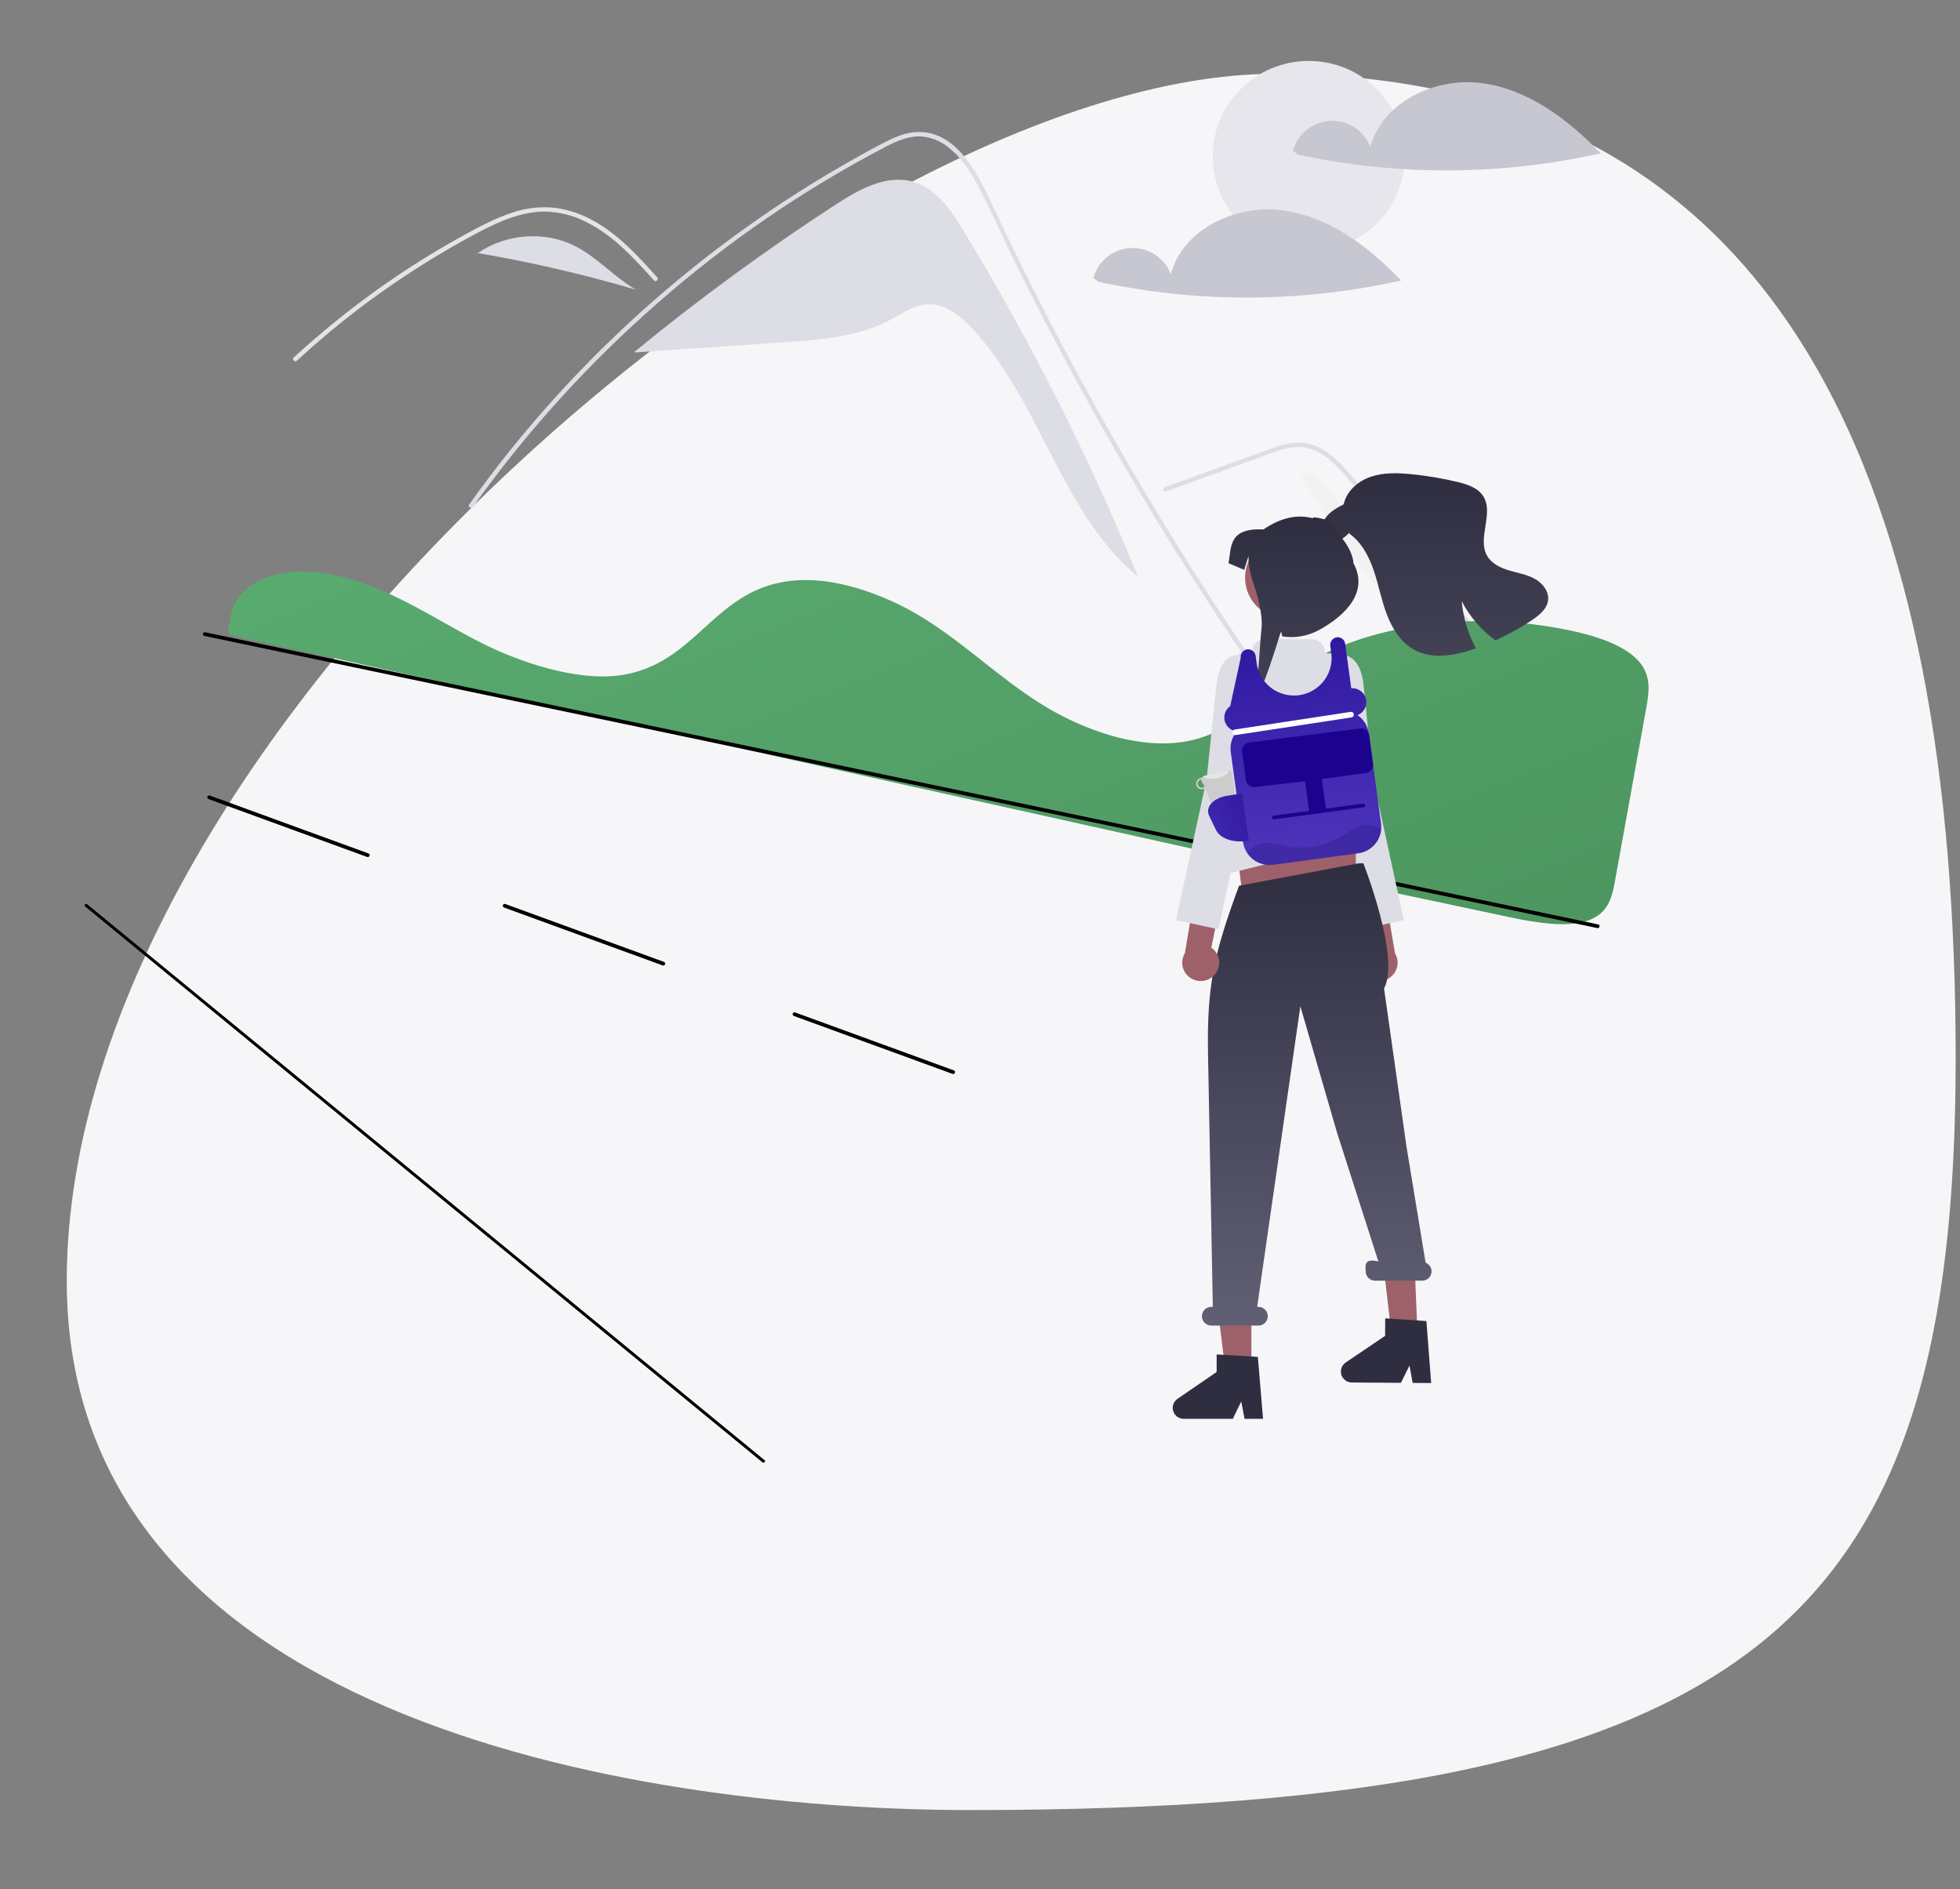 <svg width="193" height="186" viewBox="0 0 193 186" fill="none" xmlns="http://www.w3.org/2000/svg">
<rect x="0" y="0" width="193" height="186" fill="#808080" stroke="none"/>
<path d="M192.573 104.148C192.573 158.84 173.973 178.204 95.53 178.204C65.608 178.204 6.573 170.454 6.573 126.107C6.573 71.415 83.804 7.273 125.452 7.273C176.814 7.273 192.573 49.456 192.573 104.148Z" fill="#F6F6F9"/>
<g clip-path="url(#clip0_3795_15028)">
<path d="M94.875 22.714C93.65 20.701 92.198 18.551 89.924 17.894C87.291 17.133 84.586 18.645 82.291 20.137C75.429 24.6 68.821 29.436 62.497 34.623L62.504 34.702C67.428 34.364 72.351 34.027 77.275 33.69C80.832 33.446 84.511 33.169 87.655 31.497C88.848 30.863 90.011 30.016 91.362 29.957C93.042 29.884 94.506 31.049 95.657 32.266C102.464 39.466 104.434 50.477 112.071 56.803C107.255 45.006 101.505 33.607 94.875 22.714Z" fill="#DDDDE6"/>
<path d="M136.718 83.785C135.965 82.841 135.657 82.619 134.915 81.666C128.869 73.899 123.186 65.87 117.867 57.578C114.253 51.946 110.819 46.206 107.564 40.358C106.015 37.578 104.508 34.776 103.043 31.952C101.907 29.763 100.796 27.56 99.71 25.345C99.399 24.712 99.097 24.076 98.797 23.439C98.09 21.94 97.396 20.434 96.65 18.956C95.801 17.272 94.767 15.505 93.207 14.374C92.497 13.837 91.648 13.513 90.759 13.438C89.49 13.357 88.318 13.878 87.216 14.446C79.15 18.659 71.621 23.816 64.79 29.808C57.949 35.776 51.834 42.518 46.571 49.898C46.409 50.126 46.029 49.908 46.191 49.678C46.831 48.779 47.484 47.889 48.149 47.01C56.423 36.079 66.569 26.679 78.121 19.24C80.065 17.989 82.045 16.796 84.062 15.663C85.078 15.091 86.099 14.526 87.137 13.997C88.155 13.477 89.236 13.011 90.399 12.993C94.356 12.932 96.406 17.384 97.813 20.379C98.255 21.322 98.703 22.262 99.156 23.199C100.868 26.756 102.646 30.28 104.49 33.772C105.628 35.928 106.791 38.072 107.979 40.203C111.676 46.838 115.605 53.339 119.766 59.706C125.279 68.139 130.748 75.59 137.028 83.476C137.201 83.695 136.892 84.006 136.718 83.785Z" fill="#DDDDE5"/>
<path d="M64.399 27.61C64.169 27.355 63.941 27.101 63.709 26.846C61.885 24.841 59.926 22.86 57.42 21.71C56.225 21.145 54.921 20.845 53.598 20.83C52.23 20.834 50.893 21.191 49.629 21.69C49.031 21.927 48.447 22.196 47.871 22.483C47.213 22.812 46.568 23.162 45.925 23.516C44.718 24.179 43.526 24.872 42.351 25.593C40.012 27.029 37.746 28.575 35.554 30.23C34.417 31.088 33.304 31.975 32.214 32.889C31.201 33.739 30.208 34.611 29.235 35.506C29.027 35.697 28.717 35.389 28.925 35.198C29.181 34.961 29.44 34.725 29.7 34.492C30.432 33.835 31.176 33.19 31.932 32.557C33.31 31.402 34.724 30.292 36.173 29.226C38.427 27.567 40.759 26.021 43.168 24.588C44.372 23.872 45.593 23.186 46.83 22.531C47.203 22.333 47.581 22.14 47.963 21.956C48.831 21.522 49.732 21.157 50.658 20.866C51.97 20.445 53.359 20.309 54.728 20.469C56.051 20.66 57.325 21.098 58.484 21.76C60.944 23.126 62.853 25.238 64.71 27.3C64.897 27.509 64.588 27.819 64.399 27.61Z" fill="#E4E4E4"/>
<path d="M114.815 48.384L120.711 46.242L123.638 45.178C124.592 44.832 125.543 44.438 126.528 44.19C127.385 43.947 128.294 43.958 129.144 44.223C129.902 44.502 130.596 44.929 131.185 45.479C131.786 46.029 132.345 46.622 132.858 47.254C133.496 48.015 134.124 48.784 134.754 49.55C137.358 52.713 139.944 55.889 142.513 59.079C145.082 62.268 147.634 65.472 150.169 68.689C152.71 71.913 155.233 75.152 157.739 78.403C158.046 78.802 158.353 79.2 158.66 79.599C158.829 79.819 159.211 79.602 159.039 79.379C156.514 76.094 153.972 72.823 151.413 69.566C148.847 66.3 146.263 63.049 143.661 59.811C141.06 56.574 138.441 53.35 135.804 50.141C135.148 49.341 134.49 48.542 133.831 47.745C133.275 47.072 132.725 46.392 132.115 45.765C130.996 44.615 129.598 43.599 127.924 43.572C126.94 43.555 125.987 43.866 125.073 44.194C124.087 44.548 123.104 44.909 122.12 45.267L116.182 47.424L114.698 47.963C114.435 48.059 114.548 48.481 114.815 48.384H114.815Z" fill="#DDDDE5"/>
<path d="M56.644 24.233C53.648 22.703 49.811 23.003 47.058 24.914C52.309 25.814 57.504 27.018 62.614 28.52C60.492 27.285 58.832 25.35 56.644 24.233Z" fill="#DDDDE5"/>
<path d="M47.028 24.909L46.451 25.374C46.647 25.211 46.849 25.058 47.058 24.914C47.048 24.912 47.038 24.91 47.028 24.909Z" fill="#F2F2F2"/>
<path d="M130.963 48.406C130.382 47.704 129.755 46.969 128.887 46.684L128.076 46.716C134.246 57.545 142.579 67.007 152.563 74.523C145.363 65.817 138.163 57.111 130.963 48.406Z" fill="#F2F2F2"/>
<path d="M93.856 105.736C93.834 105.736 93.813 105.732 93.792 105.724L78.175 100.025C78.129 100.009 78.091 99.974 78.071 99.93C78.05 99.886 78.048 99.835 78.065 99.789C78.082 99.743 78.116 99.706 78.161 99.686C78.206 99.665 78.257 99.663 78.303 99.68L93.92 105.379C93.961 105.394 93.995 105.422 94.017 105.46C94.039 105.497 94.046 105.541 94.039 105.584C94.031 105.626 94.009 105.665 93.975 105.693C93.942 105.72 93.9 105.735 93.856 105.736H93.856Z" fill="black"/>
<path d="M65.313 95.057C65.291 95.057 65.27 95.053 65.249 95.046L49.632 89.347C49.586 89.33 49.548 89.296 49.527 89.252C49.507 89.207 49.505 89.157 49.522 89.111C49.539 89.065 49.573 89.028 49.618 89.007C49.662 88.987 49.713 88.985 49.76 89.002L65.377 94.7C65.418 94.715 65.452 94.744 65.474 94.781C65.495 94.819 65.503 94.863 65.495 94.905C65.488 94.948 65.465 94.987 65.432 95.014C65.399 95.042 65.356 95.057 65.313 95.057H65.313Z" fill="black"/>
<path d="M36.214 84.379C36.192 84.379 36.17 84.375 36.15 84.368L20.532 78.669C20.509 78.661 20.488 78.648 20.471 78.632C20.453 78.615 20.438 78.596 20.428 78.574C20.418 78.552 20.412 78.528 20.411 78.504C20.41 78.48 20.414 78.456 20.422 78.433C20.431 78.41 20.444 78.389 20.46 78.372C20.476 78.354 20.496 78.339 20.518 78.329C20.541 78.319 20.564 78.313 20.589 78.312C20.613 78.311 20.637 78.315 20.66 78.323L36.278 84.022C36.318 84.037 36.353 84.066 36.374 84.103C36.396 84.141 36.404 84.185 36.396 84.227C36.388 84.27 36.366 84.308 36.333 84.336C36.299 84.364 36.257 84.379 36.214 84.379Z" fill="black"/>
<path d="M33.287 56.7C32.636 56.555 31.977 56.441 31.326 56.362L31.231 56.35C26.908 55.839 23.259 57.631 22.743 60.519L22.651 61.042C22.594 61.372 22.532 61.727 22.458 62.12C22.423 62.314 22.619 62.513 22.904 62.576L126.863 85.66C134.204 87.236 141.522 88.794 148.611 90.289C149.938 90.587 151.282 90.803 152.635 90.935C154.66 91.106 156.143 90.881 157.169 90.249L157.169 90.25C158.444 89.467 158.764 88.195 159.026 86.737C159.554 83.792 160.115 80.7 160.675 77.617C161.168 74.9 161.66 72.19 162.127 69.594C162.401 68.054 162.55 66.673 161.593 65.38C160.556 63.981 158.335 62.896 154.991 62.153C154.95 62.144 154.91 62.135 154.869 62.126C144.38 59.842 133.069 61.657 126.724 66.642C125.993 67.217 125.29 67.849 124.61 68.46C123.605 69.408 122.533 70.283 121.404 71.081C120.78 71.507 120.118 71.876 119.427 72.183C119.379 72.206 119.325 72.23 119.269 72.251C119.138 72.31 119.003 72.364 118.873 72.411C118.116 72.701 117.329 72.91 116.528 73.036L116.448 73.048C116.387 73.058 116.322 73.068 116.257 73.075C115.798 73.136 115.335 73.172 114.871 73.183C112.867 73.24 110.685 72.876 108.386 72.1C106.264 71.376 104.237 70.403 102.347 69.201C100.343 67.928 98.522 66.491 96.761 65.102C95.987 64.491 95.187 63.86 94.383 63.252C94.232 63.138 94.083 63.026 93.932 62.913C92.947 62.182 92.046 61.559 91.176 61.008C89.04 59.648 86.723 58.592 84.291 57.872C81.722 57.13 79.356 56.928 77.261 57.269C76.679 57.363 76.106 57.503 75.546 57.687C72.966 58.533 71.113 60.216 69.322 61.844C67.094 63.869 64.79 65.963 61.054 66.485C56.742 67.087 51.075 65.181 47.21 63.196C45.994 62.571 44.792 61.897 43.629 61.244C43.159 60.98 42.689 60.718 42.218 60.456C41.293 59.943 40.532 59.539 39.824 59.183L39.6 59.07C39.475 59.008 39.351 58.945 39.223 58.884C38.38 58.472 37.587 58.119 36.8 57.805L36.613 57.73C36.239 57.586 35.887 57.456 35.541 57.337L35.402 57.289C34.708 57.055 34.002 56.858 33.287 56.7Z" fill="url(#paint0_linear_3795_15028)"/>
<path d="M157.322 91.372C157.309 91.372 157.296 91.37 157.283 91.368L20.127 62.609C20.079 62.599 20.037 62.57 20.011 62.529C19.984 62.488 19.975 62.438 19.985 62.391C19.995 62.343 20.024 62.302 20.065 62.275C20.106 62.248 20.155 62.239 20.203 62.249L157.36 91.007C157.405 91.017 157.444 91.042 157.471 91.079C157.498 91.116 157.511 91.161 157.506 91.207C157.501 91.252 157.48 91.294 157.446 91.324C157.412 91.355 157.367 91.372 157.322 91.372Z" fill="black"/>
<path d="M128.871 24.779C134.091 24.779 138.324 20.575 138.324 15.389C138.324 10.204 134.091 6 128.871 6C123.65 6 119.418 10.204 119.418 15.389C119.418 20.575 123.65 24.779 128.871 24.779Z" fill="#E6E6EC"/>
<path d="M145.929 8.185C141.348 7.57 136.118 10.03 134.931 14.468C134.632 13.679 134.087 13.005 133.377 12.543C132.667 12.081 131.827 11.855 130.98 11.899C130.132 11.942 129.32 12.252 128.661 12.783C128.002 13.315 127.531 14.041 127.314 14.856L127.839 15.229C137.656 17.338 147.818 17.292 157.616 15.095C154.43 11.769 150.511 8.8 145.929 8.185Z" fill="#C7C7D1"/>
<path d="M126.283 20.705C121.702 20.09 116.471 22.549 115.284 26.987C114.985 26.198 114.441 25.524 113.731 25.062C113.02 24.6 112.181 24.375 111.333 24.418C110.485 24.461 109.673 24.771 109.014 25.302C108.356 25.834 107.884 26.56 107.667 27.375L108.192 27.748C118.009 29.857 128.172 29.812 137.969 27.615C134.783 24.288 130.864 21.32 126.283 20.705Z" fill="#C7C7D1"/>
<path d="M134.504 96.043C134.317 95.857 134.174 95.633 134.085 95.385C133.995 95.138 133.961 94.875 133.985 94.613C134.009 94.352 134.09 94.098 134.223 93.871C134.357 93.644 134.538 93.449 134.756 93.299L131.875 79.089L135.056 80.103L137.362 93.848C137.59 94.228 137.671 94.677 137.589 95.112C137.507 95.547 137.266 95.936 136.914 96.207C136.562 96.477 136.122 96.61 135.678 96.58C135.234 96.55 134.816 96.359 134.504 96.043Z" fill="#9E616A"/>
<path d="M130.251 65.978L132.224 64.498C132.224 64.498 133.965 64.375 134.274 67.494C134.582 70.613 135.215 76.69 135.215 76.69L138.235 90.583L134.055 91.495L130.82 76.502L128.88 72.049L130.251 65.978Z" fill="#DDDDE5"/>
<path d="M133.505 88.664L122.384 88.48L121.457 80.931H133.505V88.664Z" fill="#9E616A"/>
<path d="M123.224 134.844L120.656 134.844L119.435 125.007L123.224 125.008L123.224 134.844Z" fill="#9E616A"/>
<path d="M139.58 131.311L137.012 131.293L135.86 121.449L139.199 122.21L139.58 131.311Z" fill="#9E616A"/>
<path d="M131.55 74.431L132.131 75.933L132.015 77.435L120.63 81.352L121.195 74.778L122.475 73.275L131.55 74.431Z" fill="#FFB6B6"/>
<path d="M126.666 60.911C128.911 60.911 130.732 59.103 130.732 56.872C130.732 54.642 128.911 52.833 126.666 52.833C124.42 52.833 122.6 54.642 122.6 56.872C122.6 59.103 124.42 60.911 126.666 60.911Z" fill="#9E616A"/>
<path d="M124.372 139.686H122.551L122.225 137.977L121.393 139.686H116.561C116.329 139.686 116.104 139.612 115.917 139.476C115.731 139.34 115.593 139.148 115.524 138.928C115.455 138.708 115.459 138.473 115.534 138.255C115.61 138.038 115.753 137.85 115.944 137.719L119.802 135.072V133.345L123.861 133.586L124.372 139.686Z" fill="#2F2E41"/>
<path d="M140.927 136.163L139.105 136.15L138.792 134.44L137.947 136.142L133.115 136.109C132.884 136.107 132.659 136.032 132.473 135.894C132.288 135.757 132.151 135.564 132.084 135.344C132.016 135.124 132.022 134.888 132.099 134.671C132.176 134.454 132.321 134.267 132.512 134.138L136.389 131.518L136.401 129.791L140.458 130.059L140.927 136.163Z" fill="#2F2E41"/>
<path d="M140.378 124.311L138.509 112.966L136.285 97.317C137.914 94.312 134.246 84.982 134.246 84.982L133.728 85.006L122.011 87.202L122.013 87.191C119.616 93.684 118.822 96.892 118.954 103.806L119.426 128.663H119.278C119.032 128.663 118.796 128.76 118.623 128.932C118.449 129.105 118.351 129.339 118.351 129.583C118.351 129.827 118.449 130.061 118.623 130.234C118.796 130.407 119.032 130.504 119.278 130.504H123.911C124.157 130.504 124.393 130.407 124.567 130.234C124.741 130.061 124.838 129.827 124.838 129.583C124.838 129.339 124.741 129.105 124.567 128.932C124.393 128.76 124.157 128.663 123.911 128.663H123.792L128.045 99.066L131.651 111.493L135.729 124.196C134.246 123.828 134.476 124.681 134.476 125.165C134.476 125.409 134.574 125.643 134.748 125.815C134.921 125.988 135.157 126.085 135.403 126.085H140.037C140.252 126.085 140.461 126.011 140.627 125.875C140.793 125.738 140.906 125.549 140.947 125.338C140.987 125.128 140.953 124.91 140.849 124.723C140.745 124.535 140.579 124.389 140.378 124.311Z" fill="url(#paint1_linear_3795_15028)"/>
<path d="M135.158 85.465L134.788 81.783C134.749 81.633 134.664 81.498 134.544 81.399C134.424 81.3 134.275 81.242 134.119 81.232C133.965 79.478 133.315 71.91 133.276 71.58L133.275 71.567L132.979 65.296C132.969 65.069 132.874 64.853 132.713 64.69C132.552 64.527 132.337 64.429 132.108 64.414L130.547 64.313C130.525 64.312 130.505 64.303 130.49 64.288C130.475 64.273 130.467 64.252 130.467 64.231C130.467 64.06 130.433 63.89 130.367 63.732C130.301 63.574 130.205 63.43 130.083 63.309C129.961 63.188 129.816 63.092 129.657 63.026C129.498 62.961 129.327 62.927 129.155 62.927H124.534C124.234 62.927 123.945 63.036 123.721 63.233C123.497 63.429 123.352 63.701 123.315 63.996C123.313 64.016 123.303 64.035 123.288 64.048C123.272 64.062 123.252 64.069 123.232 64.069C122.707 64.058 122.195 64.234 121.79 64.566C121.384 64.898 121.112 65.363 121.023 65.877C120.391 69.528 119.125 77.815 119.751 82.422C119.969 84.025 119.499 82.755 119.417 84.097C119.409 84.227 119.426 84.357 119.469 84.48C119.511 84.602 119.578 84.716 119.664 84.813C119.283 84.923 119.135 85.332 119.233 85.718L119.152 85.698C119.2 85.888 119.322 86.05 119.49 86.15C119.659 86.251 119.861 86.28 120.052 86.232L134.25 82.677C134.647 82.578 135.258 85.859 135.158 85.465Z" fill="#DDDDE5"/>
<path d="M119.531 96.043C119.718 95.857 119.861 95.633 119.95 95.385C120.04 95.138 120.074 94.875 120.05 94.613C120.026 94.352 119.945 94.098 119.812 93.871C119.678 93.644 119.497 93.449 119.279 93.299L122.16 79.089L118.979 80.103L116.673 93.849C116.444 94.228 116.364 94.677 116.446 95.112C116.528 95.547 116.769 95.936 117.121 96.207C117.473 96.477 117.913 96.61 118.357 96.58C118.801 96.55 119.219 96.359 119.531 96.043Z" fill="#9E616A"/>
<path d="M123.784 65.978L121.81 64.498C121.81 64.498 120.069 64.375 119.761 67.494C119.453 70.613 118.82 76.69 118.82 76.69L115.8 90.583L119.98 91.495L123.215 76.502L125.155 72.049L123.784 65.978Z" fill="#DDDDE5"/>
<path d="M131.02 53.281C131.778 53.505 132.484 52.875 133.012 52.279L132.824 52.5C134.065 53.368 134.806 54.781 135.287 56.212C135.769 57.641 136.037 59.138 136.58 60.547C137.123 61.954 138 63.315 139.342 64.017C141.14 64.957 143.342 64.53 145.254 63.852C145.28 63.842 145.304 63.834 145.329 63.825C144.555 62.388 144.08 60.81 143.935 59.187C144.721 60.712 145.856 62.034 147.247 63.047C148.497 62.483 149.698 61.819 150.84 61.062C151.578 60.572 152.356 59.938 152.442 59.059C152.529 58.187 151.874 57.39 151.1 56.971C150.327 56.551 149.437 56.409 148.593 56.157C147.749 55.906 146.888 55.494 146.445 54.737C145.424 52.995 147.143 50.539 146.047 48.842C145.507 48.007 144.459 47.673 143.487 47.441C142.003 47.089 140.498 46.836 138.98 46.685C137.647 46.553 136.27 46.504 135.003 46.93C133.736 47.356 132.586 48.345 132.315 49.648C131.574 50.034 130.792 50.462 130.395 51.195C129.997 51.927 130.218 53.044 131.02 53.281Z" fill="url(#paint2_linear_3795_15028)"/>
<path d="M132.151 52.987C132.876 53.89 133.271 54.866 133.271 55.451C134.778 58.186 132.623 60.536 129.869 62.033C128.771 62.633 127.502 62.853 126.264 62.657L126.149 62.169L125.993 62.609C125.993 62.609 124.199 68.492 123.608 68.837C123.832 67.79 124.09 62.942 124.214 61.92C124.387 60.53 123.784 58.459 123.349 57.2C123.08 56.424 122.941 55.609 122.94 54.788V54.753L122.516 56.104L120.974 55.451C121.261 53.816 120.974 51.961 124.414 52.122C126.274 50.851 127.912 50.657 129.257 51.018C129.431 50.751 130.432 51.251 130.722 51.11" fill="url(#paint3_linear_3795_15028)"/>
<path d="M136 81.709C135.935 82.288 135.676 82.829 135.266 83.246C134.856 83.663 134.317 83.932 133.735 84.01L125.363 85.137C124.671 85.229 123.97 85.045 123.414 84.624C122.859 84.204 122.494 83.582 122.4 82.894L121.193 74.031C121.114 73.455 121.232 72.869 121.527 72.367L121.469 71.936C121.231 71.85 121.022 71.701 120.863 71.505C120.704 71.31 120.602 71.075 120.568 70.826C120.535 70.576 120.57 70.323 120.67 70.092C120.771 69.862 120.933 69.663 121.139 69.517L122.173 64.758C122.16 64.656 122.167 64.552 122.196 64.453C122.225 64.355 122.274 64.263 122.341 64.184C122.408 64.106 122.49 64.041 122.583 63.996C122.676 63.951 122.778 63.926 122.881 63.922C123.07 63.92 123.252 63.987 123.393 64.111C123.534 64.234 123.625 64.405 123.647 64.59L123.741 65.29C123.868 66.215 124.343 67.057 125.071 67.647C125.798 68.237 126.725 68.531 127.662 68.469C128.599 68.407 129.478 67.993 130.12 67.312C130.763 66.631 131.121 65.733 131.122 64.8C131.122 64.633 131.111 64.467 131.089 64.301L130.996 63.613C130.966 63.421 131.01 63.226 131.119 63.066C131.229 62.905 131.395 62.792 131.585 62.749C131.684 62.731 131.786 62.732 131.884 62.754C131.983 62.776 132.076 62.817 132.157 62.876C132.239 62.934 132.308 63.009 132.36 63.095C132.411 63.181 132.445 63.276 132.458 63.375L133.057 67.757C133.386 67.734 133.713 67.829 133.978 68.024C134.244 68.219 134.43 68.501 134.505 68.821C134.58 69.14 134.538 69.475 134.386 69.767C134.234 70.058 133.983 70.286 133.678 70.41C133.977 70.616 134.231 70.882 134.421 71.191C134.612 71.5 134.735 71.844 134.784 72.203L135.993 81.068C136.022 81.28 136.025 81.496 136 81.709Z" fill="url(#paint4_linear_3795_15028)"/>
<path d="M121.351 72.132C121.341 72.059 121.36 71.986 121.405 71.928C121.45 71.87 121.516 71.831 121.589 71.821L133 70.084C133.036 70.079 133.073 70.081 133.108 70.091C133.144 70.1 133.177 70.116 133.206 70.138C133.235 70.16 133.259 70.187 133.277 70.219C133.296 70.25 133.308 70.284 133.313 70.32C133.318 70.356 133.315 70.393 133.306 70.428C133.297 70.463 133.281 70.496 133.258 70.525C133.236 70.554 133.209 70.578 133.177 70.596C133.146 70.614 133.111 70.626 133.075 70.631L121.663 72.369C121.59 72.378 121.516 72.359 121.458 72.315C121.399 72.27 121.361 72.204 121.351 72.132Z" fill="white"/>
<path d="M122.684 76.784L122.307 74.016C122.278 73.803 122.336 73.586 122.467 73.415C122.598 73.243 122.793 73.131 123.008 73.102L133.907 71.717C134.122 71.688 134.339 71.745 134.512 71.876C134.685 72.007 134.798 72.2 134.827 72.413L135.204 75.182C135.233 75.395 135.176 75.612 135.044 75.783C134.913 75.954 134.718 76.067 134.503 76.096L130.15 76.691C130.159 76.72 130.166 76.75 130.172 76.781L130.557 79.609L134.231 79.115C134.255 79.112 134.279 79.113 134.303 79.119C134.326 79.125 134.348 79.136 134.368 79.151C134.387 79.165 134.404 79.183 134.416 79.204C134.428 79.225 134.436 79.249 134.439 79.272C134.443 79.296 134.441 79.321 134.435 79.344C134.429 79.368 134.418 79.39 134.403 79.409C134.388 79.428 134.37 79.444 134.349 79.456C134.328 79.469 134.304 79.476 134.28 79.48L130.607 79.974L128.954 80.196L125.464 80.665C125.415 80.671 125.366 80.658 125.327 80.629C125.288 80.599 125.262 80.555 125.256 80.507C125.249 80.459 125.262 80.41 125.292 80.371C125.322 80.332 125.366 80.306 125.414 80.3L128.904 79.831L128.519 77.003C128.516 76.972 128.515 76.941 128.516 76.91L123.605 77.481C123.39 77.51 123.172 77.452 122.999 77.322C122.827 77.191 122.713 76.998 122.684 76.784Z" fill="#1C038F"/>
<path d="M75.177 144C75.139 144 75.102 143.987 75.073 143.964L8.385 89.247C8.354 89.222 8.336 89.187 8.333 89.149C8.331 89.112 8.346 89.075 8.373 89.047C8.401 89.019 8.44 89.002 8.481 89C8.522 88.998 8.562 89.011 8.593 89.036L75.282 143.753C75.305 143.772 75.322 143.797 75.329 143.825C75.336 143.853 75.334 143.882 75.323 143.909C75.312 143.936 75.292 143.959 75.266 143.975C75.24 143.991 75.209 144 75.177 144Z" fill="black"/>
<path d="M121.374 76.252C121.378 76.199 121.37 76.146 121.351 76.096C121.333 76.046 121.304 76.001 121.266 75.963C121.228 75.925 121.183 75.895 121.132 75.877C121.082 75.858 121.029 75.85 120.975 75.853C120.955 75.854 120.935 75.856 120.916 75.86L118.569 76.387C118.517 76.4 118.468 76.423 118.425 76.456C118.382 76.488 118.347 76.529 118.321 76.576C118.287 76.578 118.252 76.583 118.219 76.591C118.072 76.624 117.943 76.715 117.863 76.842C117.782 76.969 117.756 77.122 117.789 77.269C117.822 77.415 117.913 77.543 118.041 77.623C118.169 77.703 118.324 77.729 118.471 77.696C118.555 77.677 118.634 77.639 118.701 77.585L119.496 79.809C119.536 79.879 119.597 79.934 119.671 79.966C119.745 79.999 119.827 80.006 119.906 79.988L121.431 79.646C121.509 79.627 121.579 79.585 121.631 79.525C121.684 79.465 121.715 79.39 121.722 79.311L121.374 76.252ZM118.436 77.538C118.384 77.549 118.33 77.551 118.277 77.542C118.224 77.533 118.173 77.514 118.128 77.486C118.083 77.457 118.044 77.421 118.013 77.377C117.982 77.334 117.959 77.285 117.947 77.233C117.936 77.181 117.934 77.127 117.943 77.075C117.952 77.022 117.971 76.972 118 76.927C118.028 76.882 118.065 76.843 118.109 76.812C118.153 76.781 118.202 76.76 118.254 76.748C118.262 76.746 118.269 76.748 118.276 76.746C118.276 76.813 118.293 76.879 118.327 76.937L118.618 77.442C118.567 77.49 118.504 77.523 118.436 77.538Z" fill="#CCCCCC"/>
<path d="M120.975 75.853C120.997 76.148 120.489 76.486 119.809 76.621C119.185 76.748 118.625 76.659 118.467 76.427C118.499 76.409 118.533 76.395 118.569 76.387L120.916 75.86C120.935 75.856 120.955 75.854 120.975 75.853Z" fill="#E6E6E6"/>
<path d="M119.749 81.736L119.068 80.328C118.668 79.504 119.399 78.626 120.696 78.372L122.295 78.105L122.963 82.744L122.825 82.772C121.528 83.025 120.148 82.561 119.749 81.736Z" fill="url(#paint5_linear_3795_15028)"/>
<g opacity="0.2">
<path d="M136.001 81.709C135.936 82.289 135.677 82.83 135.267 83.247C134.857 83.664 134.318 83.933 133.736 84.011L125.364 85.138C124.867 85.204 124.361 85.129 123.905 84.919C123.45 84.71 123.064 84.375 122.793 83.956C123.029 83.672 123.322 83.44 123.652 83.274C123.983 83.108 124.344 83.012 124.714 82.991C125.433 82.954 126.13 83.192 126.834 83.324C128.537 83.643 130.299 83.353 131.807 82.505C132.461 82.127 133.051 81.645 133.77 81.376C134.489 81.109 135.417 81.118 135.938 81.639C135.961 81.662 135.982 81.685 136.001 81.709Z" fill="url(#paint6_linear_3795_15028)"/>
</g>
</g>
<defs>
<linearGradient id="paint0_linear_3795_15028" x1="22.435" y1="60.694" x2="54.169" y2="139.363" gradientUnits="userSpaceOnUse">
<stop stop-color="#59AA6F"/>
<stop offset="1" stop-color="#4C945F"/>
</linearGradient>
<linearGradient id="paint1_linear_3795_15028" x1="129.657" y1="84.982" x2="129.657" y2="130.504" gradientUnits="userSpaceOnUse">
<stop stop-color="#2F2E41"/>
<stop offset="1" stop-color="#605F74"/>
</linearGradient>
<linearGradient id="paint2_linear_3795_15028" x1="141.23" y1="46.592" x2="141.23" y2="64.561" gradientUnits="userSpaceOnUse">
<stop stop-color="#2F2E41"/>
<stop offset="1" stop-color="#434255"/>
</linearGradient>
<linearGradient id="paint3_linear_3795_15028" x1="127.316" y1="50.857" x2="127.316" y2="68.837" gradientUnits="userSpaceOnUse">
<stop stop-color="#2F2E41"/>
<stop offset="1" stop-color="#434255"/>
</linearGradient>
<linearGradient id="paint4_linear_3795_15028" x1="126.152" y1="46.764" x2="128.816" y2="92.359" gradientUnits="userSpaceOnUse">
<stop stop-color="#1C038F"/>
<stop offset="1" stop-color="#563EC4"/>
</linearGradient>
<linearGradient id="paint5_linear_3795_15028" x1="130.474" y1="77.876" x2="112.695" y2="86.012" gradientUnits="userSpaceOnUse">
<stop stop-color="#1C038F"/>
<stop offset="1" stop-color="#563EC4"/>
</linearGradient>
<linearGradient id="paint6_linear_3795_15028" x1="129.394" y1="83.776" x2="126.728" y2="71.432" gradientUnits="userSpaceOnUse">
<stop stop-color="#0E004D"/>
<stop offset="1" stop-color="#462EB4"/>
</linearGradient>
<clipPath id="clip0_3795_15028">
<rect width="162" height="142" fill="white" transform="translate(0.333 6)"/>
</clipPath>
</defs>
</svg>
